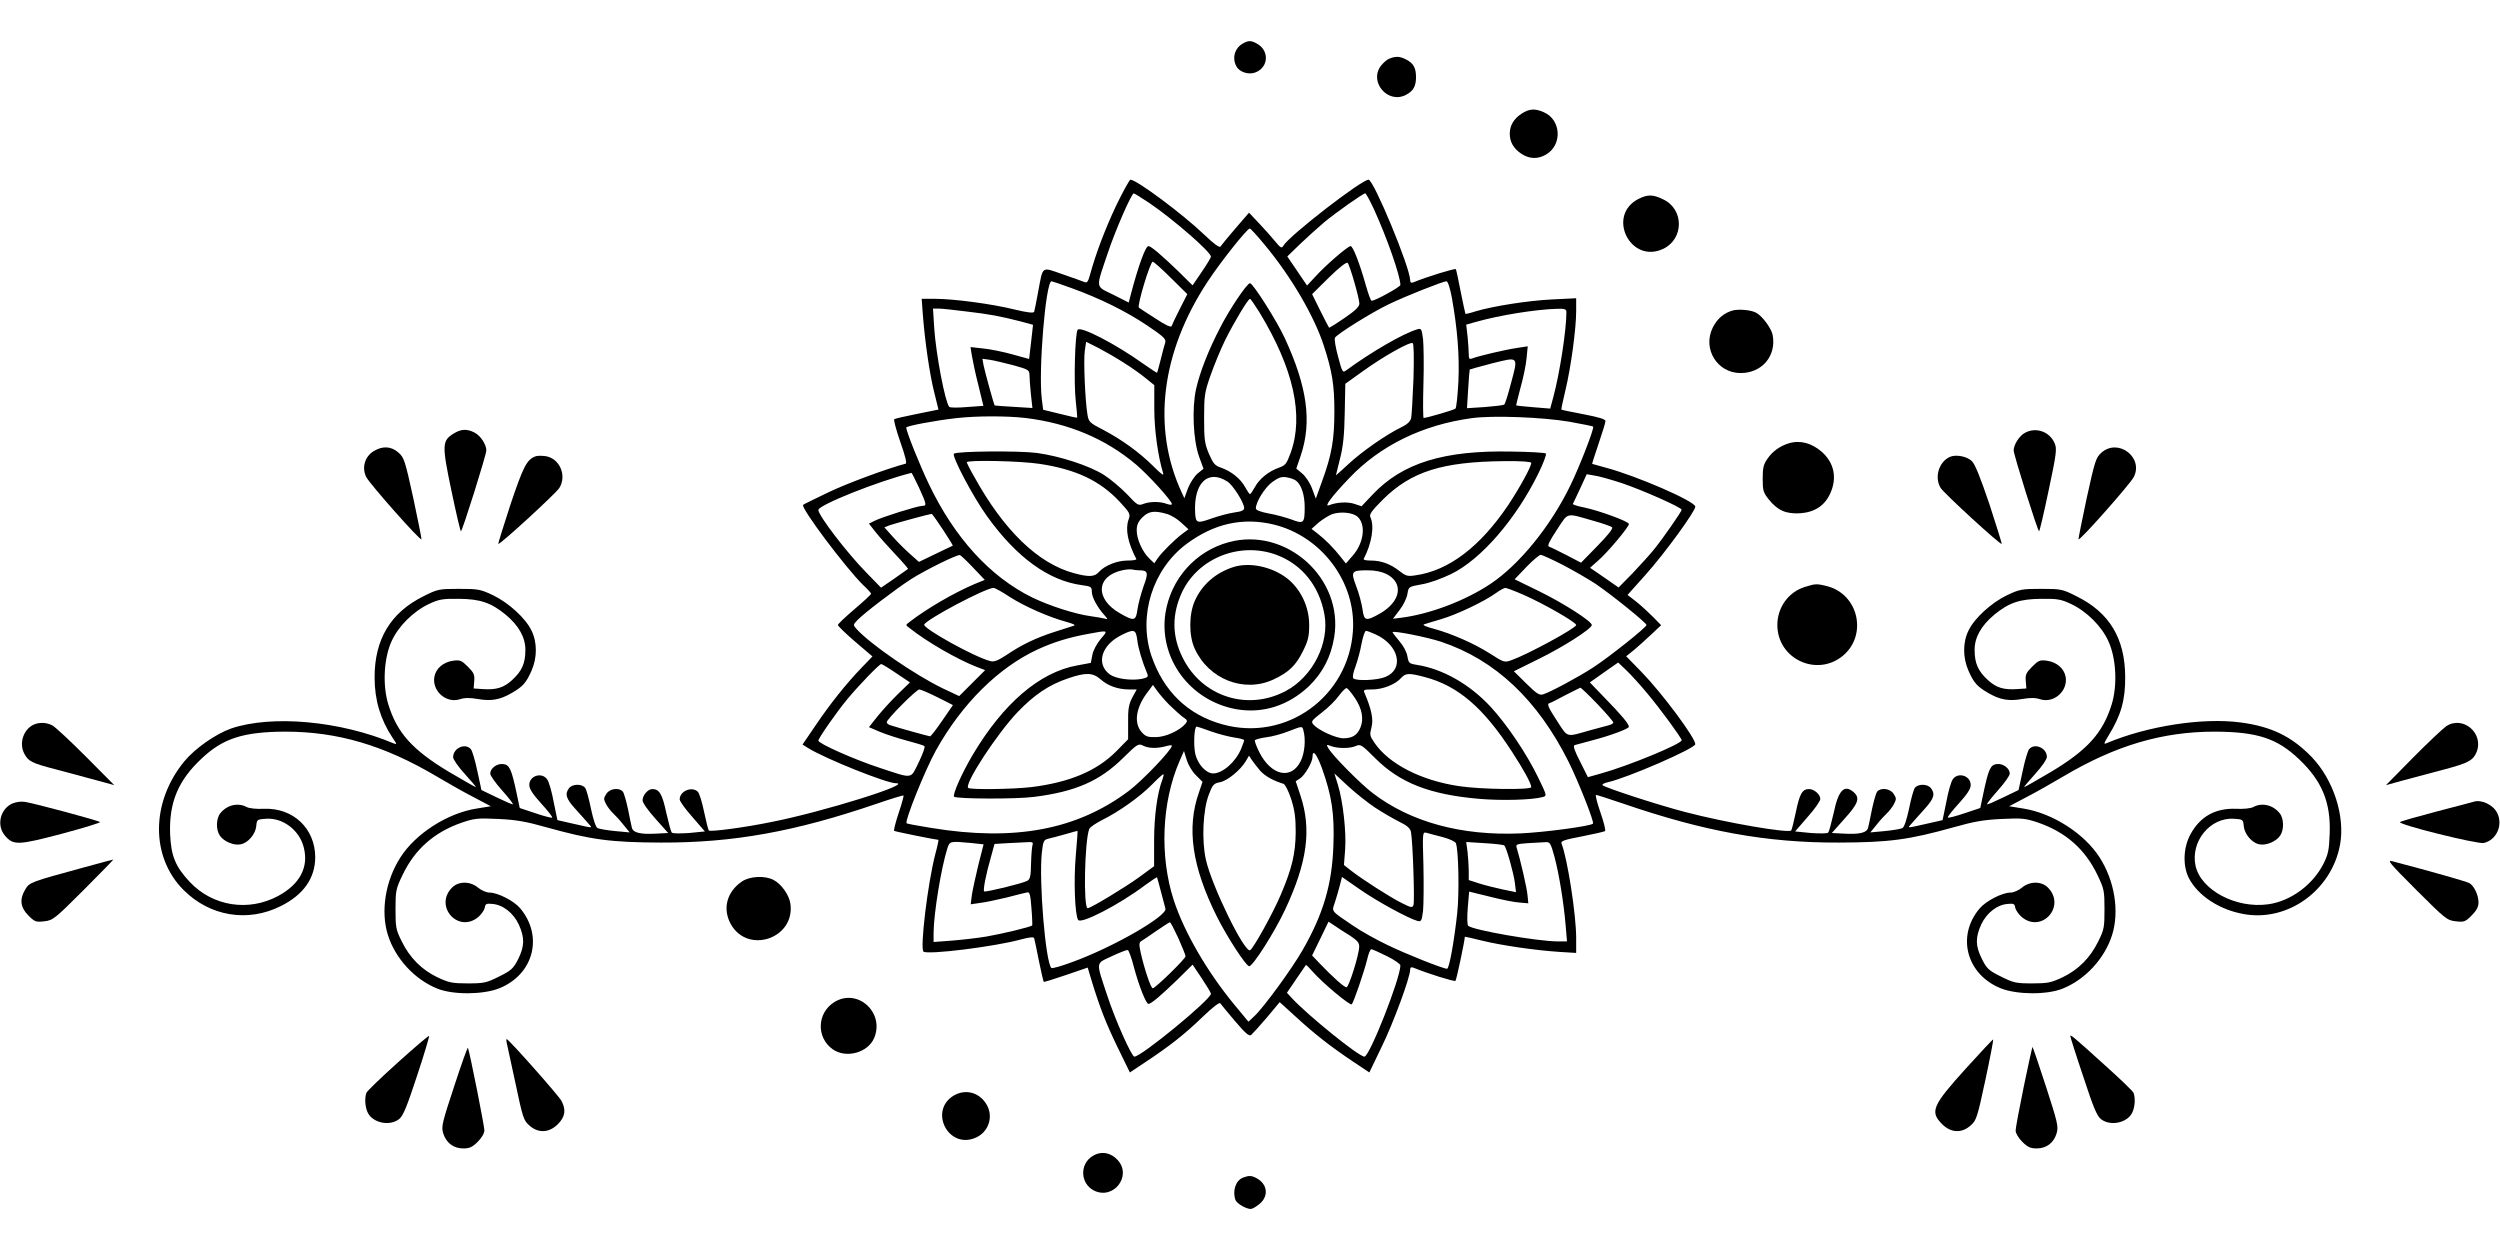<?xml version="1.0" standalone="no"?>
<!DOCTYPE svg PUBLIC "-//W3C//DTD SVG 20010904//EN"
 "http://www.w3.org/TR/2001/REC-SVG-20010904/DTD/svg10.dtd">
<svg version="1.0" xmlns="http://www.w3.org/2000/svg"
 width="1280pt" height="640pt" viewBox="0 0 1280 640"
 preserveAspectRatio="xMidYMid meet">
<g transform="translate(0,640) scale(0.1,-0.1)"
fill="#000000" stroke="none">
<path d="M6365 6178 c-43 -23 -58 -74 -35 -117 16 -31 65 -46 100 -31 67 28
69 114 3 148 -27 15 -42 15 -68 0z"/>
<path d="M7114 6100 c-12 -4 -31 -21 -43 -36 -64 -82 34 -198 127 -150 38 20
52 44 52 91 0 47 -13 71 -50 90 -32 17 -54 18 -86 5z"/>
<path d="M7789 5817 c-39 -26 -59 -60 -59 -102 0 -42 20 -76 59 -102 42 -28
86 -29 129 -3 83 51 74 179 -15 216 -46 20 -75 17 -114 -9z"/>
<path d="M5715 5348 c-57 -121 -106 -250 -135 -358 -9 -33 -15 -40 -28 -34 -9
4 -60 22 -112 40 -110 38 -99 46 -125 -92 -9 -49 -18 -94 -20 -100 -2 -8 -33
-5 -99 11 -116 29 -313 55 -408 55 l-69 0 6 -82 c11 -141 35 -304 58 -396 l22
-89 -109 -22 c-60 -12 -112 -24 -117 -27 -5 -2 9 -54 30 -115 26 -73 35 -111
28 -113 -89 -23 -299 -100 -396 -147 -69 -33 -127 -61 -129 -64 -14 -14 219
-324 307 -410 23 -21 41 -42 41 -45 0 -4 -38 -39 -85 -79 -47 -40 -85 -76 -85
-81 0 -5 40 -44 88 -85 l89 -76 -55 -57 c-80 -83 -162 -186 -237 -297 l-66
-97 30 -19 c92 -56 400 -179 447 -179 97 0 -369 -146 -638 -199 -137 -28 -311
-51 -319 -43 -3 4 -14 47 -24 95 -10 49 -24 95 -32 103 -30 30 -93 4 -93 -39
0 -9 29 -50 65 -90 l64 -74 -81 -8 c-44 -3 -84 -3 -88 2 -5 4 -17 51 -29 103
-20 94 -35 120 -71 120 -23 0 -50 -32 -50 -58 0 -12 28 -52 66 -94 l65 -73
-58 -3 c-84 -5 -122 4 -128 31 -3 12 -12 55 -20 96 -9 41 -20 80 -26 88 -19
22 -67 16 -84 -11 -15 -22 -15 -28 -2 -53 8 -15 25 -37 37 -48 12 -11 36 -37
53 -59 l31 -38 -75 7 c-41 4 -81 11 -89 15 -10 5 -22 43 -34 98 -10 50 -23 98
-30 108 -17 22 -66 21 -83 -2 -22 -30 -15 -53 34 -107 26 -29 56 -62 66 -74
22 -25 31 -25 -89 2 l-70 16 -19 92 c-9 51 -24 102 -32 114 -25 42 -93 23 -93
-26 0 -20 17 -46 61 -95 34 -37 59 -69 56 -72 -2 -3 -41 7 -85 22 l-81 27 -16
76 c-26 122 -36 146 -69 149 -32 4 -66 -22 -66 -49 0 -10 27 -48 60 -85 33
-37 58 -69 56 -72 -2 -2 -39 14 -82 35 l-79 38 -21 97 c-11 53 -26 104 -33
112 -29 34 -91 6 -91 -41 0 -11 27 -50 61 -87 33 -36 58 -66 55 -66 -3 0 -66
36 -139 79 -186 112 -264 199 -309 345 -30 98 -23 236 17 323 34 76 111 153
192 191 51 24 70 27 153 26 108 -1 163 -19 239 -81 67 -56 101 -116 101 -180
0 -70 -18 -109 -68 -155 -44 -40 -82 -51 -152 -46 l-45 3 3 38 c3 32 -2 43
-32 73 -33 33 -40 36 -77 31 -49 -7 -87 -39 -95 -82 -13 -73 61 -138 131 -115
24 8 51 8 92 1 68 -12 114 -4 175 32 55 32 72 51 99 112 30 67 30 147 0 207
-30 63 -118 143 -198 181 -63 30 -76 32 -173 32 -102 0 -109 -1 -182 -38 -168
-83 -251 -221 -250 -417 0 -115 30 -214 93 -309 22 -32 22 -34 4 -27 -272 115
-623 147 -832 76 -79 -28 -185 -102 -240 -169 -171 -209 -172 -489 -3 -658
135 -135 329 -167 498 -82 116 58 175 142 176 249 0 148 -113 255 -263 249
-38 -2 -75 2 -88 9 -44 24 -101 11 -135 -32 -22 -27 -23 -85 -2 -115 21 -30
71 -51 106 -44 38 7 76 52 80 93 3 34 4 35 50 38 86 6 171 -58 193 -146 27
-102 -20 -190 -132 -250 -152 -81 -334 -52 -451 72 -74 79 -96 133 -101 245
-6 162 41 275 161 387 110 104 214 137 428 138 269 0 507 -70 777 -230 54 -32
138 -80 187 -105 l89 -47 -74 -12 c-149 -24 -311 -128 -389 -250 -77 -120
-102 -276 -64 -397 38 -121 138 -229 254 -275 80 -32 231 -31 314 1 178 70
230 267 109 411 -31 37 -114 80 -157 80 -15 0 -41 11 -58 25 -40 34 -100 34
-133 1 -95 -95 31 -237 134 -151 16 14 31 36 33 48 3 19 8 22 38 19 55 -4 108
-46 136 -105 31 -68 30 -111 -3 -178 -25 -48 -35 -58 -98 -89 -64 -32 -77 -35
-160 -35 -80 0 -97 4 -155 31 -81 39 -142 100 -183 184 -30 60 -32 72 -32 165
0 94 2 104 36 175 63 132 162 219 303 268 65 22 82 24 186 19 90 -4 143 -13
245 -42 233 -65 331 -78 590 -79 370 -1 686 56 1104 199 73 25 135 44 137 42
2 -2 -9 -43 -25 -90 -16 -48 -26 -89 -23 -91 6 -4 215 -46 227 -46 1 0 -5 -33
-16 -72 -39 -150 -79 -482 -61 -500 18 -18 365 25 499 62 46 12 66 14 68 6 2
-6 13 -58 24 -115 12 -58 23 -106 25 -108 1 -2 53 14 114 35 l111 38 21 -70
c41 -134 73 -217 134 -342 l61 -125 81 54 c124 82 201 143 292 231 52 50 86
76 90 69 4 -6 38 -47 76 -92 55 -64 72 -79 83 -69 7 6 43 46 80 89 l65 78 87
-79 c94 -86 173 -148 294 -229 l78 -52 63 131 c60 122 146 356 146 395 0 12 5
15 18 10 70 -29 208 -72 214 -67 5 5 48 207 48 226 0 1 39 -8 88 -20 97 -24
273 -50 400 -58 l82 -5 0 77 c0 119 -45 408 -75 483 -5 13 12 19 106 37 61 12
114 24 117 27 4 4 -7 47 -24 96 -17 49 -27 89 -22 89 4 0 67 -20 140 -45 417
-143 734 -200 1103 -199 259 1 357 14 590 79 102 29 155 38 245 42 104 5 121
3 186 -19 141 -49 240 -136 303 -268 34 -71 36 -81 36 -175 0 -93 -2 -105 -32
-165 -41 -84 -102 -145 -183 -184 -58 -27 -75 -31 -155 -31 -83 0 -96 3 -160
35 -63 31 -73 41 -97 89 -34 67 -35 110 -4 178 28 59 81 101 136 105 30 3 35
0 38 -19 2 -12 17 -34 33 -48 103 -86 229 56 134 151 -33 33 -93 33 -133 -1
-17 -14 -43 -25 -58 -25 -43 0 -126 -43 -158 -81 -121 -142 -67 -340 110 -410
83 -32 234 -33 314 -1 116 46 216 154 254 275 38 121 13 277 -64 397 -78 122
-240 226 -389 250 l-74 12 89 47 c49 25 133 73 187 105 270 160 508 230 777
230 217 -1 319 -34 432 -142 117 -111 162 -221 156 -380 -3 -83 -7 -105 -32
-155 -55 -108 -168 -191 -283 -207 -165 -23 -345 73 -372 198 -26 124 75 248
197 240 46 -3 47 -4 50 -38 4 -41 42 -86 80 -93 35 -7 85 14 106 44 21 30 20
88 -2 115 -34 43 -91 56 -135 32 -13 -7 -50 -11 -88 -9 -106 4 -184 -39 -234
-131 -37 -68 -40 -161 -8 -224 47 -90 156 -162 281 -184 225 -41 450 121 493
355 27 146 -34 333 -145 449 -102 105 -205 156 -364 177 -193 26 -478 -18
-686 -106 -16 -7 -15 -2 8 36 66 106 88 185 87 304 -1 197 -81 329 -249 412
-73 37 -80 38 -182 38 -97 0 -110 -2 -173 -32 -80 -38 -168 -118 -198 -181
-30 -60 -30 -140 0 -207 27 -61 44 -80 99 -112 61 -36 107 -44 175 -32 41 7
68 7 92 -1 70 -23 144 42 131 115 -8 43 -46 75 -95 82 -37 5 -44 2 -77 -31
-30 -30 -35 -41 -32 -73 l3 -38 -45 -3 c-70 -5 -108 6 -152 46 -50 46 -68 85
-68 155 0 64 34 124 101 180 76 62 131 80 239 81 83 1 102 -2 153 -26 81 -38
158 -115 192 -191 40 -87 47 -225 17 -323 -45 -146 -123 -233 -309 -345 -73
-43 -136 -79 -139 -79 -3 0 22 30 55 66 36 40 61 76 61 89 0 45 -63 73 -91 39
-7 -8 -22 -59 -33 -112 l-21 -97 -79 -38 c-43 -21 -80 -37 -82 -35 -2 3 23 35
56 72 33 37 60 75 60 85 0 27 -34 53 -66 49 -33 -3 -43 -27 -69 -149 l-16 -76
-81 -27 c-44 -15 -83 -25 -85 -22 -3 3 22 35 56 72 44 49 61 75 61 95 0 49
-68 68 -93 27 -8 -13 -23 -64 -32 -115 l-19 -92 -70 -16 c-120 -27 -111 -27
-89 -2 10 12 40 45 66 74 49 54 56 77 34 107 -17 23 -66 24 -83 2 -7 -10 -20
-58 -30 -108 -12 -55 -24 -93 -34 -98 -8 -4 -48 -11 -89 -15 l-75 -7 31 38
c17 22 41 48 53 59 12 11 29 33 37 48 13 25 13 31 -2 53 -17 27 -65 33 -84 11
-6 -8 -17 -47 -26 -88 -8 -41 -17 -84 -20 -96 -6 -27 -44 -36 -128 -31 l-58 3
65 73 c70 77 80 106 48 135 -48 43 -79 13 -103 -103 -12 -52 -24 -99 -29 -103
-4 -5 -44 -5 -88 -2 l-81 8 64 74 c36 40 65 82 65 92 0 23 -31 51 -58 51 -34
0 -48 -24 -67 -117 -10 -48 -21 -91 -24 -95 -14 -15 -332 39 -541 94 -140 36
-418 127 -425 138 -3 5 9 11 27 15 97 21 448 173 448 195 0 32 -169 260 -274
368 l-80 82 40 32 c21 18 62 54 89 80 l50 47 -42 43 c-24 24 -62 59 -86 78
l-44 34 93 104 c96 107 254 324 254 348 0 27 -301 158 -460 200 -36 10 -66 18
-68 19 -1 1 14 48 33 104 19 56 35 107 35 115 0 10 -34 20 -112 35 -61 12
-113 22 -114 24 -1 1 8 46 21 99 28 116 55 315 55 405 l0 66 -122 -6 c-124 -6
-302 -34 -393 -61 -27 -9 -50 -14 -52 -13 -1 2 -12 52 -24 112 -11 60 -23 113
-25 117 -4 5 -149 -39 -216 -67 -13 -5 -18 -2 -18 11 -1 66 -187 514 -213 514
-36 0 -408 -288 -436 -338 -9 -15 -14 -12 -43 23 -18 22 -55 64 -83 93 l-50
53 -70 -81 c-38 -44 -72 -86 -76 -92 -5 -8 -34 13 -86 63 -110 105 -344 279
-375 279 -5 0 -38 -60 -73 -132z m172 11 c119 -81 313 -249 313 -273 0 -5 -21
-40 -47 -78 l-47 -69 -75 74 c-83 80 -138 127 -151 127 -15 0 -52 -102 -90
-247 l-11 -42 -79 40 c-93 46 -91 27 -29 211 38 115 122 308 134 308 3 0 40
-23 82 -51z m1148 -31 c67 -147 135 -342 135 -387 0 -10 -129 -81 -147 -81 -5
0 -18 37 -31 83 -31 110 -65 197 -77 197 -14 0 -131 -101 -181 -157 l-42 -45
-50 74 -51 75 67 65 c37 35 92 85 122 110 60 50 199 148 210 148 4 0 24 -37
45 -82z m-561 -180 c136 -163 255 -367 304 -518 43 -132 54 -202 54 -335 0
-145 -13 -222 -63 -359 l-32 -89 -19 51 c-10 28 -33 63 -50 77 l-31 26 23 67
c58 173 33 352 -82 601 -41 89 -163 281 -178 281 -15 0 -105 -133 -153 -228
-60 -115 -103 -226 -123 -313 -22 -99 -15 -261 15 -346 l23 -63 -31 -25 c-16
-14 -38 -48 -49 -76 l-18 -50 -13 28 c-154 331 -107 718 132 1081 65 99 202
272 216 272 4 0 38 -37 75 -82z m-479 -171 l84 -83 -38 -75 c-21 -41 -40 -81
-42 -88 -3 -9 -30 3 -84 39 -44 28 -82 53 -84 55 -10 10 58 235 71 235 5 0 47
-37 93 -83z m939 -21 c14 -48 26 -98 26 -110 0 -16 -20 -36 -76 -74 -42 -29
-78 -51 -79 -50 -2 2 -22 41 -45 87 l-42 85 86 85 c52 51 90 81 96 75 5 -5 20
-49 34 -98z m-1448 -31 c144 -52 276 -117 387 -191 84 -57 98 -69 93 -88 -4
-11 -14 -50 -23 -86 -9 -36 -17 -66 -19 -68 -1 -2 -33 19 -71 46 -140 100
-317 192 -335 174 -14 -14 -21 -273 -10 -367 5 -44 8 -81 7 -83 -1 -2 -41 7
-88 19 l-86 21 -7 55 c-18 145 20 603 50 603 3 0 49 -16 102 -35z m1948 -52
c28 -157 39 -294 33 -427 -4 -71 -10 -133 -15 -138 -7 -7 -144 -47 -163 -48
-3 0 -4 78 -1 174 3 95 1 199 -2 230 -7 52 -9 56 -29 50 -70 -20 -235 -115
-367 -212 -15 -11 -19 -5 -39 72 -13 47 -20 90 -16 97 13 20 189 130 275 171
89 43 277 117 296 118 7 0 19 -37 28 -87z m-987 -70 c176 -289 230 -531 161
-722 -21 -57 -27 -64 -61 -76 -51 -18 -99 -56 -122 -99 -11 -20 -22 -36 -25
-36 -3 0 -14 16 -25 36 -23 43 -71 81 -122 99 -33 11 -41 21 -63 71 -22 52
-25 73 -25 184 0 115 3 133 33 218 18 51 51 133 75 181 43 87 117 211 127 211
3 0 24 -30 47 -67z m-1497 2 c119 -14 171 -24 277 -51 l62 -17 -5 -46 c-3 -25
-7 -65 -10 -87 l-5 -42 -87 24 c-47 13 -115 27 -150 30 l-63 7 7 -44 c4 -24
18 -92 33 -150 l26 -107 -84 -6 c-46 -4 -87 -4 -91 1 -21 24 -68 269 -77 406
l-6 97 29 0 c16 0 81 -7 144 -15z m3070 -4 c0 -92 -35 -316 -67 -434 l-16 -59
-86 7 c-47 4 -87 8 -88 9 -1 1 9 42 22 91 14 49 28 117 31 151 l6 61 -58 -9
c-60 -9 -195 -41 -226 -53 -15 -6 -18 -2 -18 22 0 17 -3 57 -6 90 l-7 61 54
15 c117 33 302 63 412 66 40 1 47 -2 47 -18z m-2265 -259 c39 -24 89 -60 113
-80 l42 -34 0 -122 c0 -109 19 -242 45 -328 6 -17 -8 -7 -51 36 -73 72 -159
134 -255 185 -69 35 -75 41 -81 77 -12 69 -21 279 -14 327 l7 47 62 -31 c34
-18 94 -52 132 -77z m1482 -81 c-4 -97 -9 -188 -12 -202 -5 -18 -21 -33 -53
-48 -76 -37 -202 -125 -269 -188 -35 -32 -63 -58 -63 -56 0 1 10 39 21 85 16
62 22 121 24 233 l3 150 92 66 c103 74 239 151 253 142 6 -3 7 -79 4 -182z
m498 -28 c-14 -54 -29 -101 -33 -104 -4 -4 -49 -9 -99 -13 l-92 -6 6 98 c3 53
7 98 8 100 1 1 54 16 116 32 137 34 133 38 94 -107z m-2547 97 c76 -21 82 -24
83 -49 0 -14 3 -58 7 -98 l8 -72 -96 6 c-52 3 -96 6 -97 7 -4 3 -50 171 -57
205 l-6 34 37 -5 c21 -3 75 -16 121 -28z m62 -270 c222 -27 409 -106 565 -237
66 -56 185 -187 185 -204 0 -5 -12 -4 -26 1 -33 13 -86 13 -120 0 -26 -10 -31
-7 -83 49 -31 32 -84 77 -118 99 -76 48 -227 97 -345 113 -94 12 -411 9 -424
-4 -12 -12 99 -223 171 -322 150 -209 314 -328 484 -351 47 -6 51 -9 51 -33 0
-28 28 -80 64 -120 20 -23 20 -23 1 -18 -11 3 -42 8 -70 12 -77 10 -212 53
-300 96 -216 106 -398 306 -529 580 -48 100 -116 270 -116 290 0 8 148 36 255
48 104 12 259 12 355 1z m2784 -19 c66 -12 121 -23 123 -25 7 -7 -69 -204
-117 -302 -101 -208 -260 -404 -408 -503 -129 -86 -309 -155 -459 -174 l-41
-5 34 45 c19 24 37 61 40 82 6 37 6 37 72 49 39 6 102 29 152 53 154 75 333
283 447 516 25 51 42 97 38 101 -3 4 -83 9 -176 10 -346 7 -558 -58 -711 -220
l-57 -60 -36 12 c-35 12 -91 9 -131 -7 -27 -10 15 46 105 140 158 166 375 272
626 306 107 15 362 5 499 -18z m-2711 -216 c185 -28 307 -85 408 -192 55 -60
58 -64 47 -94 -17 -49 -4 -117 40 -201 2 -5 -18 -8 -45 -8 -54 0 -118 -26
-147 -59 -22 -25 -51 -26 -126 -6 -184 49 -360 218 -513 496 -21 36 -37 69
-37 72 0 13 276 7 373 -8z m2517 5 c0 -20 -59 -127 -118 -216 -144 -214 -306
-337 -477 -360 -38 -6 -48 -3 -82 24 -45 35 -92 52 -145 52 -22 0 -38 3 -36 8
42 81 56 169 34 215 -6 13 7 32 65 90 145 143 303 193 622 196 88 1 137 -3
137 -9z m-3135 -126 c40 -88 41 -94 17 -94 -23 0 -209 -58 -245 -77 l-28 -14
33 -42 c18 -23 64 -75 102 -115 38 -40 67 -74 65 -75 -2 -2 -34 -24 -71 -50
l-67 -46 -75 77 c-101 103 -246 293 -246 321 0 25 305 147 477 190 1 1 18 -33
38 -75z m3600 22 c106 -36 305 -124 305 -136 0 -9 -95 -146 -143 -205 -22 -27
-72 -82 -110 -122 l-70 -71 -73 51 -73 50 43 38 c49 43 156 171 156 186 0 13
-150 68 -230 85 -33 6 -59 15 -57 18 2 3 18 38 37 78 l34 74 40 -7 c23 -3 86
-21 141 -39z m-2020 8 c28 -18 85 -108 85 -135 0 -12 -13 -18 -51 -23 -28 -4
-80 -18 -117 -31 -73 -26 -80 -24 -83 30 -8 153 66 224 166 159z m352 4 c27
-22 43 -74 43 -135 0 -82 -5 -87 -67 -63 -28 10 -81 25 -117 31 -42 8 -66 17
-66 26 0 33 46 107 84 135 32 23 48 29 74 24 19 -3 41 -11 49 -18z m-664 -169
c22 -6 55 -26 75 -45 l37 -34 -30 -22 c-38 -28 -107 -96 -128 -127 l-17 -25
-25 24 c-35 33 -65 99 -65 144 0 28 7 45 29 67 32 32 61 36 124 18z m978 -15
c44 -40 32 -135 -26 -200 l-34 -39 -28 35 c-34 44 -79 89 -118 119 l-30 23 37
33 c21 17 53 37 70 43 43 14 105 8 129 -14z m-2123 -66 c29 -44 52 -81 50 -82
-2 0 -41 -20 -88 -42 l-85 -41 -46 41 c-25 22 -65 62 -88 88 l-43 48 28 11
c29 10 205 58 214 58 3 0 29 -37 58 -81z m3332 45 c47 -13 89 -28 94 -33 6 -6
-24 -43 -75 -95 l-84 -86 -75 39 c-41 21 -81 41 -89 43 -10 4 1 27 40 86 61
92 42 88 189 46z m-1641 -18 c247 -59 425 -296 408 -545 -22 -338 -343 -569
-667 -479 -179 49 -303 170 -365 352 -68 205 6 442 180 572 140 104 286 137
444 100z m-1536 -222 l59 -62 -54 -22 c-107 -46 -246 -127 -332 -194 -20 -15
-20 -15 0 -30 89 -71 242 -159 343 -199 l45 -17 -67 -67 -66 -66 -83 39 c-146
71 -371 226 -442 304 -19 21 -19 22 5 47 32 34 198 160 274 209 74 47 236 127
250 123 5 -2 36 -31 68 -65z m3020 14 c57 -30 131 -73 166 -96 84 -57 261
-200 261 -211 0 -12 -192 -165 -274 -218 -77 -50 -219 -126 -255 -137 -20 -6
-33 3 -87 56 l-63 62 127 63 c125 61 272 155 272 174 0 19 -147 113 -270 173
l-125 61 60 63 c33 34 66 62 73 62 6 1 58 -23 115 -52z m-2170 -27 c45 0 48
-12 22 -82 -13 -37 -27 -89 -31 -117 -8 -61 -17 -63 -90 -21 -130 74 -122 193
16 221 19 4 41 5 48 3 8 -2 23 -4 35 -4z m1266 -19 c89 -46 74 -140 -33 -202
-73 -41 -82 -39 -90 22 -4 28 -18 81 -32 117 -29 77 -26 82 59 82 38 0 71 -7
96 -19z m-1928 -118 c77 -49 200 -103 289 -127 30 -8 48 -16 40 -19 -8 -3 -53
-17 -100 -32 -97 -31 -171 -67 -249 -120 -42 -27 -61 -35 -80 -30 -80 20 -345
167 -339 187 9 26 315 188 355 188 7 0 45 -21 84 -47z m2626 13 c102 -44 273
-142 273 -156 0 -16 -249 -151 -331 -180 -36 -13 -39 -12 -109 33 -82 52 -195
102 -290 128 -36 9 -58 19 -50 22 8 3 49 15 89 27 79 23 222 91 281 134 19 14
40 25 47 26 6 0 47 -15 90 -34z m-2161 -227 c-20 -24 -39 -59 -43 -82 l-8 -41
-70 -13 c-193 -35 -379 -195 -536 -460 -56 -95 -103 -202 -94 -212 12 -12 320
-13 410 -1 213 27 337 82 456 200 71 70 78 74 100 63 29 -15 72 -16 117 -4 17
5 32 7 32 3 0 -21 -150 -178 -220 -231 -266 -200 -585 -260 -1012 -190 -67 11
-124 21 -126 24 -11 11 94 272 150 373 133 239 320 424 521 517 83 38 161 62
261 80 102 19 101 19 62 -26z m187 -7 c5 -42 25 -109 52 -174 5 -13 -1 -18
-30 -24 -55 -10 -133 1 -163 23 -72 54 -43 151 61 202 64 32 73 29 80 -27z
m1222 29 c118 -55 146 -177 48 -217 -40 -17 -149 -22 -164 -7 -5 5 -1 30 11
60 10 28 25 81 31 117 7 36 17 66 23 66 6 0 29 -9 51 -19z m334 -37 c277 -93
493 -296 653 -616 50 -101 132 -308 124 -315 -12 -13 -253 -45 -372 -50 -301
-13 -561 58 -754 205 -65 49 -211 197 -230 233 -10 17 -8 18 15 9 35 -13 98
-13 128 1 23 10 30 5 98 -63 126 -126 278 -186 531 -208 114 -10 271 -6 326 9
23 6 23 6 -23 101 -59 122 -160 271 -242 360 -108 117 -246 195 -379 216 -39
6 -42 9 -48 43 -3 21 -20 54 -41 78 -19 23 -35 43 -35 46 0 10 177 -25 249
-49z m1055 -264 c68 -81 176 -229 176 -240 0 -19 -272 -131 -412 -170 l-68
-19 -40 80 c-29 56 -37 81 -28 84 7 2 47 13 89 24 96 25 189 60 189 70 0 15
-42 64 -122 146 l-78 81 72 51 73 51 43 -41 c24 -23 72 -76 106 -117z m-3845
103 l70 -47 -63 -61 c-34 -33 -81 -85 -105 -115 l-42 -53 56 -24 c31 -13 93
-33 138 -45 45 -12 86 -24 90 -28 5 -4 -9 -41 -29 -83 -44 -88 -25 -86 -204
-27 -125 41 -310 123 -310 138 0 12 94 147 148 212 58 70 164 180 174 180 4 0
39 -21 77 -47z m1047 -32 c37 -33 89 -51 146 -51 l38 0 -23 -42 c-18 -35 -22
-59 -21 -128 l0 -85 -62 -63 c-99 -99 -238 -158 -434 -182 -92 -11 -313 -14
-323 -4 -20 21 148 278 254 389 86 89 160 139 258 172 91 31 126 30 167 -6z
m1657 13 c170 -44 302 -156 449 -384 59 -90 98 -162 98 -180 0 -15 -258 -12
-370 5 -194 29 -358 113 -432 221 -25 36 -26 42 -16 80 11 40 0 93 -36 177 -7
15 -2 17 40 17 54 0 119 26 148 59 23 25 39 26 119 5z m-1304 -145 c26 -25 57
-53 70 -62 21 -14 22 -18 11 -32 -29 -35 -102 -69 -152 -69 -42 -1 -53 3 -74
27 -40 47 -28 126 33 205 l26 35 21 -29 c11 -16 40 -50 65 -75z m947 39 c38
-56 48 -109 29 -154 -16 -38 -41 -54 -87 -54 -37 0 -126 40 -152 69 -15 17
-13 20 42 63 33 25 72 64 88 87 16 22 34 39 39 38 6 -2 24 -24 41 -49z m1243
-33 c44 -46 81 -89 81 -94 0 -5 -10 -11 -22 -14 -13 -3 -54 -14 -93 -25 -131
-37 -115 -42 -175 50 -40 61 -50 83 -39 87 8 2 46 21 84 42 39 20 73 37 76 38
3 1 43 -37 88 -84z m-3379 35 l79 -40 -55 -80 c-30 -44 -58 -80 -62 -80 -6 0
-157 42 -204 57 -10 3 -18 10 -18 15 0 16 152 168 167 168 7 0 49 -18 93 -40z
m1401 -175 c37 -13 91 -27 118 -31 28 -4 51 -10 51 -14 0 -4 -7 -23 -15 -43
-28 -68 -95 -127 -144 -127 -35 0 -78 46 -91 99 -10 45 -6 141 7 141 3 0 36
-11 74 -25z m473 3 c12 -45 6 -113 -14 -154 -48 -99 -153 -76 -214 48 -14 28
-23 54 -21 58 3 4 28 11 57 15 29 3 80 17 113 30 76 29 72 29 79 3z m-550
-228 l33 -33 -18 -53 c-65 -183 -36 -382 92 -638 51 -102 145 -247 164 -253
17 -5 130 173 184 288 115 245 137 413 79 587 l-24 72 23 15 c24 16 63 83 63
109 0 42 21 17 48 -56 51 -143 65 -234 59 -398 -7 -197 -51 -349 -158 -535
-55 -96 -198 -292 -247 -338 l-30 -28 -73 88 c-139 169 -255 369 -309 533 -74
227 -62 504 30 715 l22 50 14 -46 c8 -26 28 -60 48 -79z m328 24 c24 -27 66
-51 119 -67 9 -3 26 -36 40 -79 18 -57 23 -94 23 -168 -1 -111 -19 -186 -76
-320 -39 -93 -139 -273 -157 -285 -28 -17 -197 329 -227 464 -22 99 -15 254
15 332 19 51 25 58 57 64 38 7 104 61 132 107 l17 29 15 -23 c8 -12 27 -36 42
-54z m-501 -47 c-26 -67 -42 -188 -42 -311 l0 -131 -75 -55 c-71 -52 -250
-160 -265 -160 -23 0 -16 344 8 406 3 8 33 29 67 46 88 44 193 119 255 182 30
31 56 54 58 52 2 -2 -1 -15 -6 -29z m1088 -141 c36 -24 91 -56 123 -72 41 -20
58 -34 62 -53 9 -39 20 -357 13 -375 -6 -15 -13 -13 -59 10 -61 30 -205 123
-260 166 l-37 29 6 78 c7 90 -11 249 -37 333 l-18 58 70 -65 c39 -36 101 -85
137 -109z m-1531 -246 c-11 -124 -5 -303 12 -330 14 -23 209 77 343 178 33 24
60 42 61 40 1 -2 10 -34 20 -73 10 -38 20 -77 23 -87 11 -37 -266 -197 -475
-273 -56 -21 -105 -35 -109 -31 -30 30 -64 443 -49 589 7 62 10 67 34 73 15 3
54 14 87 23 33 10 61 17 62 17 1 -1 -3 -58 -9 -126z m1879 94 c34 -9 64 -23
67 -31 14 -35 18 -255 7 -358 -16 -147 -41 -285 -52 -285 -21 0 -209 75 -304
121 -55 26 -134 70 -175 98 -119 81 -112 71 -95 122 8 24 19 63 25 86 l11 43
92 -64 c86 -60 245 -147 294 -161 20 -5 22 -1 29 51 3 31 4 135 2 231 -5 173
-5 174 16 169 12 -4 49 -13 83 -22z m-2416 -30 l65 -7 -27 -106 c-14 -58 -29
-127 -33 -153 l-6 -48 48 7 c26 3 88 16 137 28 50 13 97 25 105 26 12 3 16
-13 21 -81 4 -47 5 -87 4 -88 -7 -8 -153 -43 -234 -57 -47 -8 -128 -17 -178
-21 l-93 -7 0 49 c1 99 39 332 71 432 12 35 13 36 120 26z m316 -8 c-3 -8 -7
-51 -8 -96 -1 -66 -5 -83 -20 -90 -23 -13 -212 -59 -220 -54 -7 4 9 89 36 181
l17 62 67 4 c36 2 81 4 100 5 25 2 32 -1 28 -12z m2415 -5 c11 -10 47 -138 54
-190 l6 -49 -68 14 c-38 8 -93 22 -121 31 l-53 17 0 45 c0 25 -3 69 -6 98 l-7
52 94 -6 c52 -3 97 -8 101 -12z m257 -58 c24 -91 47 -233 57 -350 l7 -83 -49
0 c-107 1 -433 58 -457 80 -5 4 -6 46 -2 92 l7 83 106 -26 c59 -15 127 -29
152 -30 l45 -4 -4 40 c-2 34 -38 188 -56 246 -5 16 2 18 57 22 35 2 75 4 89 5
25 2 28 -3 48 -75z m-1926 -416 c20 -45 37 -87 37 -93 0 -13 -155 -164 -168
-164 -10 0 -44 103 -62 184 -9 41 -8 51 4 58 7 4 43 28 77 52 35 24 66 44 69
44 3 1 22 -36 43 -81z m880 12 c37 -25 47 -36 46 -57 -1 -42 -53 -207 -65
-207 -12 0 -71 53 -137 122 l-39 41 42 86 42 87 32 -21 c17 -12 52 -35 79 -51z
m-1107 -162 c25 -94 62 -187 74 -187 14 0 64 43 146 122 l80 79 47 -70 c26
-39 47 -74 47 -79 0 -29 -356 -322 -392 -322 -14 0 -96 183 -138 310 -60 182
-62 164 22 204 40 19 77 33 82 32 5 -1 20 -41 32 -89z m1294 58 c39 -19 70
-41 70 -48 0 -66 -158 -467 -184 -467 -29 0 -291 212 -374 302 l-23 25 47 69
c26 38 49 71 50 73 2 2 18 -14 36 -35 49 -56 191 -175 199 -166 10 10 64 169
79 230 6 28 16 52 21 52 5 0 41 -16 79 -35z"/>
<path d="M6291 3624 c-170 -46 -296 -187 -324 -363 -35 -231 125 -449 362
-492 136 -24 267 18 372 117 71 69 113 149 130 251 50 301 -245 567 -540 487z
m245 -65 c130 -49 218 -158 245 -304 27 -147 -59 -319 -198 -393 -196 -104
-428 -29 -527 169 -56 111 -57 223 -4 337 83 176 298 260 484 191z"/>
<path d="M6313 3496 c-89 -29 -158 -89 -195 -171 -31 -68 -32 -180 -1 -246 71
-157 253 -228 403 -158 79 37 115 72 151 145 27 54 32 76 32 135 0 94 -45 186
-116 240 -78 59 -193 82 -274 55z"/>
<path d="M8390 5382 c-167 -84 -43 -336 126 -256 106 51 107 202 0 253 -52 26
-80 26 -126 3z"/>
<path d="M8874 4811 c-46 -12 -81 -41 -105 -89 -53 -108 23 -232 143 -232 110
0 184 88 164 195 -7 35 -54 98 -85 114 -26 14 -84 19 -117 12z"/>
<path d="M2324 4181 c-61 -37 -62 -58 -13 -292 24 -115 46 -209 49 -209 7 0
130 391 130 414 0 30 -29 75 -60 91 -39 20 -68 19 -106 -4z"/>
<path d="M10368 4184 c-29 -15 -58 -61 -58 -90 0 -23 123 -414 130 -414 3 0
25 94 49 209 40 188 43 213 31 241 -25 60 -96 85 -152 54z"/>
<path d="M9158 4130 c-45 -14 -83 -41 -108 -78 -21 -29 -25 -48 -25 -103 0
-60 3 -71 31 -106 45 -56 87 -75 160 -71 74 5 126 38 155 102 36 79 20 157
-44 213 -52 45 -111 61 -169 43z"/>
<path d="M1913 4090 c-46 -28 -62 -86 -37 -134 21 -38 277 -328 282 -317 1 3
-18 98 -42 211 -42 191 -47 207 -75 232 -38 34 -82 36 -128 8z"/>
<path d="M10759 4082 c-28 -25 -33 -41 -75 -232 -24 -113 -43 -208 -42 -211 5
-11 261 279 282 317 54 101 -79 203 -165 126z"/>
<path d="M2740 4063 c-43 -17 -61 -52 -126 -245 -36 -110 -64 -201 -63 -203 7
-6 296 259 313 287 40 65 0 154 -74 163 -19 2 -42 2 -50 -2z"/>
<path d="M9984 4061 c-57 -25 -81 -105 -48 -159 17 -28 306 -293 313 -287 1 2
-27 93 -63 203 -46 136 -74 206 -90 221 -26 25 -81 35 -112 22z"/>
<path d="M9241 3395 c-84 -26 -141 -105 -141 -195 0 -173 201 -268 335 -158
128 106 81 316 -81 357 -52 13 -58 13 -113 -4z"/>
<path d="M175 2691 c-54 -23 -79 -95 -51 -149 21 -40 37 -49 165 -82 58 -16
149 -40 201 -54 l95 -26 -145 146 c-80 80 -157 152 -172 160 -30 15 -62 17
-93 5z"/>
<path d="M12525 2682 c-16 -11 -93 -83 -170 -161 l-139 -141 94 26 c52 14 144
38 203 54 124 33 149 46 167 89 39 96 -69 189 -155 133z"/>
<path d="M63 2286 c-62 -28 -82 -112 -38 -164 43 -51 67 -50 291 9 112 30 200
57 196 60 -8 8 -329 94 -382 103 -21 4 -48 0 -67 -8z"/>
<path d="M12665 2295 c-5 -2 -91 -24 -190 -50 -99 -26 -183 -50 -187 -54 -13
-12 396 -114 429 -107 66 15 100 93 68 155 -21 41 -81 69 -120 56z"/>
<path d="M430 1959 c-276 -75 -279 -77 -300 -112 -31 -50 -26 -93 15 -134 33
-33 39 -35 82 -30 44 5 53 12 202 161 86 86 154 156 151 155 -3 0 -70 -18
-150 -40z"/>
<path d="M12371 1844 c149 -149 158 -156 202 -161 43 -5 49 -3 82 30 25 25 35
44 35 66 0 38 -23 87 -48 100 -15 8 -193 59 -392 111 -31 9 -17 -8 121 -146z"/>
<path d="M3799 1887 c-78 -53 -101 -140 -57 -219 87 -155 329 -73 305 104 -6
45 -46 102 -87 123 -44 23 -121 19 -161 -8z"/>
<path d="M4273 1270 c-90 -55 -95 -181 -10 -242 69 -49 181 -18 213 58 54 130
-85 256 -203 184z"/>
<path d="M2038 961 c-86 -77 -158 -147 -162 -156 -10 -28 -7 -75 8 -104 27
-51 112 -68 159 -31 21 16 40 63 92 221 37 111 64 203 62 205 -2 3 -74 -58
-159 -135z"/>
<path d="M10600 1095 c0 -4 29 -97 66 -206 51 -156 70 -203 91 -219 47 -37
132 -20 159 31 15 29 18 76 8 103 -3 9 -70 73 -148 143 -159 144 -176 158
-176 148z"/>
<path d="M2595 1058 c3 -13 23 -106 45 -208 36 -171 41 -187 70 -212 45 -41
101 -39 146 6 38 38 43 73 19 119 -13 26 -271 317 -281 317 -2 0 -2 -10 1 -22z"/>
<path d="M10066 930 c-173 -191 -186 -222 -122 -286 45 -45 101 -47 146 -6 29
25 34 41 75 232 24 112 42 206 40 208 -1 2 -64 -65 -139 -148z"/>
<path d="M2326 840 c-62 -188 -67 -208 -57 -242 15 -49 53 -78 103 -78 32 0
47 7 74 34 21 21 34 44 34 59 0 22 -73 390 -84 422 -2 6 -33 -82 -70 -195z"/>
<path d="M10362 838 c-23 -112 -42 -214 -42 -227 0 -13 15 -38 34 -57 27 -27
42 -34 74 -34 50 0 88 29 102 78 10 34 5 55 -55 240 -36 111 -67 202 -69 202
-1 0 -21 -91 -44 -202z"/>
<path d="M4882 790 c-127 -78 -27 -274 111 -216 69 28 96 110 57 173 -37 61
-108 79 -168 43z"/>
<path d="M5594 481 c-67 -41 -63 -140 6 -176 100 -51 197 73 123 155 -36 40
-86 48 -129 21z"/>
<path d="M6363 370 c-37 -15 -54 -69 -37 -115 7 -17 54 -45 78 -45 8 0 28 12
45 26 48 40 41 102 -16 132 -25 14 -40 14 -70 2z"/>
</g>
</svg>
